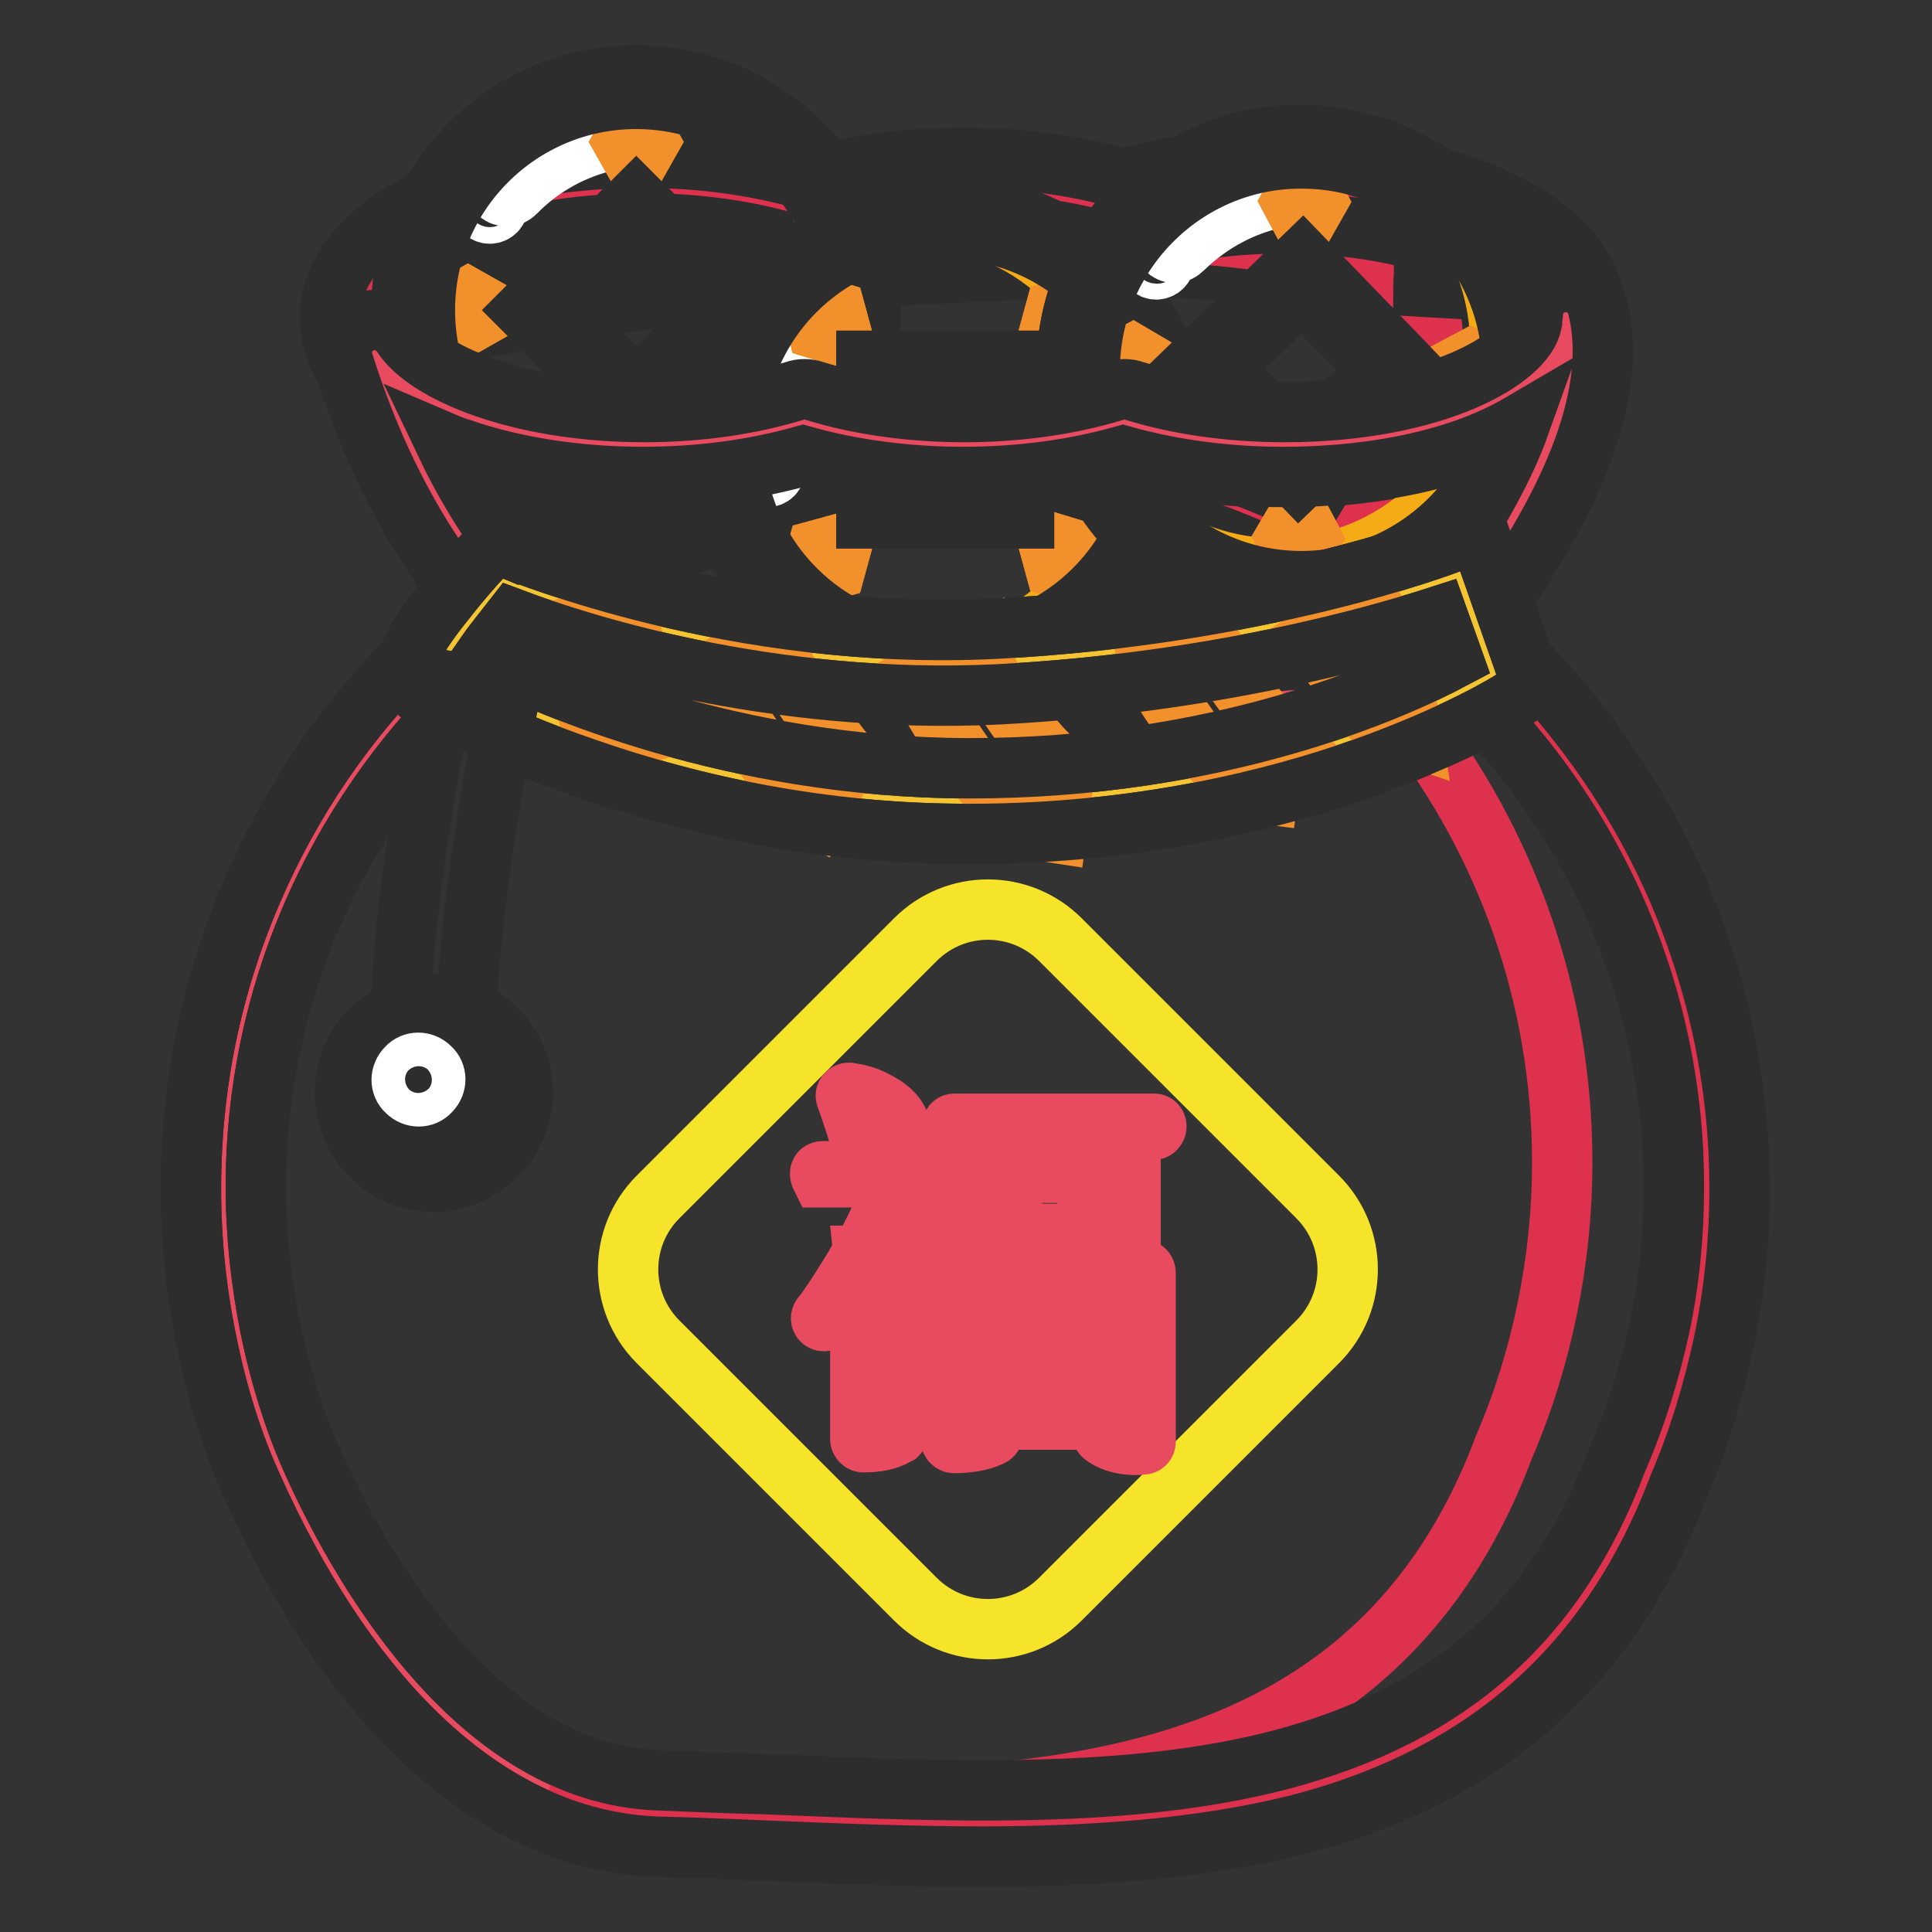 <?xml version="1.0" encoding="utf-8"?>
<!-- Svg Vector Icons : http://www.onlinewebfonts.com/icon -->
<!DOCTYPE svg PUBLIC "-//W3C//DTD SVG 1.1//EN" "http://www.w3.org/Graphics/SVG/1.1/DTD/svg11.dtd">
<svg version="1.1" xmlns="http://www.w3.org/2000/svg" xmlns:xlink="http://www.w3.org/1999/xlink" x="0px" y="0px" viewBox="0 0 256 256" enable-background="new 0 0 256 256" xml:space="preserve">
<rect x="0" y="0" width="256" height="256" fill="#333333" stroke="none"/>
<g> <path stroke-width="8" fill-opacity="0" stroke="#e84b60"  d="M226.2,157.4c0,6.7-0.7,13.2-2,19.5c-1.3,6.3-3.2,12.4-5.7,18.2c-20.6,54.9-79.3,47-131.2,45.3 c-22.6-0.7-39.6-22-50-45.3c-2.6-5.8-4.4-11.9-5.7-18.2c-1.3-6.3-2-12.8-2-19.5c0-53.4,44-96.8,98.3-96.8 C182.2,60.6,226.2,103.9,226.2,157.4z"/> <path stroke-width="8" fill-opacity="0" stroke="#2d2d2d"  d="M130.1,246c-9.6,0-19.4-0.4-29-0.8c-4.6-0.2-9.3-0.4-13.9-0.5c-11.6-0.4-22.6-5.6-32.5-15.4 c-8.1-8-15.4-19.2-21.3-32.4c-2.6-5.7-4.6-12.1-6-19c-1.4-6.7-2.1-13.5-2.1-20.4c0-13.7,2.7-26.9,8.1-39.4 c5.2-12.1,12.6-22.9,22-32.1c9.4-9.3,20.4-16.6,32.6-21.7c12.6-5.3,26.1-7.9,39.9-7.9s27.3,2.7,39.9,7.9 c12.2,5.1,23.2,12.4,32.6,21.7c9.4,9.3,16.8,20.1,22,32.1c5.3,12.5,8.1,25.7,8.1,39.4c0,6.9-0.7,13.7-2.1,20.4 c-1.4,6.5-3.3,12.8-5.9,18.9c-9,23.8-25.5,38.5-50.6,45C159,245,144.7,246,130.1,246L130.1,246z M127.9,64.9 c-51.8,0-94,41.5-94,92.4c0,6.3,0.7,12.5,1.9,18.6c1.3,6.3,3.1,12.1,5.4,17.3c5.6,12.6,21.3,41.9,46.1,42.7c4.6,0.2,9.4,0.4,14,0.5 c23.6,1,48,2.1,68.3-3.2c22.5-5.9,36.7-18.5,44.7-39.8l0.1-0.2c2.4-5.6,4.2-11.4,5.5-17.3c1.3-6.1,1.9-12.3,1.9-18.6 C221.9,106.4,179.7,64.9,127.9,64.9L127.9,64.9z"/> <path stroke-width="8" fill-opacity="0" stroke="#dd314e"  d="M135.7,60.9C176.8,72.5,207,109.7,207,154c0,6.7-0.7,13.2-2,19.5c-1.3,6.3-3.2,12.4-5.7,18.2 c-19.9,53.1-75.3,47.5-125.8,45.5c4.4,1.9,9,3,14,3.2c51.9,1.7,110.5,9.6,131.2-45.3c2.5-5.8,4.4-11.9,5.7-18.2 c1.3-6.3,2-12.8,2-19.5C226.2,106.5,186.4,64.8,135.7,60.9z"/> <path stroke-width="8" fill-opacity="0" stroke="#2d2d2d"  d="M130.1,246c-9.6,0-19.4-0.4-29-0.8c-4.6-0.2-9.3-0.4-13.9-0.5c-11.6-0.4-22.6-5.6-32.5-15.4 c-8.1-8-15.4-19.2-21.3-32.4c-2.6-5.7-4.6-12.1-6-19c-1.4-6.7-2.1-13.5-2.1-20.4c0-13.7,2.7-26.9,8.1-39.4 c5.2-12.1,12.6-22.9,22-32.1c9.4-9.3,20.4-16.6,32.6-21.7c12.6-5.3,26.1-7.9,39.9-7.9s27.3,2.7,39.9,7.9 c12.2,5.1,23.2,12.4,32.6,21.7c9.4,9.3,16.8,20.1,22,32.1c5.3,12.5,8.1,25.7,8.1,39.4c0,6.9-0.7,13.7-2.1,20.4 c-1.4,6.5-3.3,12.8-5.9,18.9c-9,23.8-25.5,38.5-50.6,45C159,245,144.7,246,130.1,246L130.1,246z M127.9,64.9 c-51.8,0-94,41.5-94,92.4c0,6.3,0.7,12.5,1.9,18.6c1.3,6.3,3.1,12.1,5.4,17.3c5.6,12.6,21.3,41.9,46.1,42.7c4.6,0.2,9.4,0.4,14,0.5 c23.6,1,48,2.1,68.3-3.2c22.5-5.9,36.7-18.5,44.7-39.8l0.1-0.2c2.4-5.6,4.2-11.4,5.5-17.3c1.3-6.1,1.9-12.3,1.9-18.6 C221.9,106.4,179.7,64.9,127.9,64.9L127.9,64.9z"/> <path stroke-width="8" fill-opacity="0" stroke="#e84b60"  d="M49.6,46.7c5.6,17.8,14.5,31.4,27,42.2c12.5,10.8,107.6,1.8,107.6,1.8s27.8-29.8,23-49 C202.4,22.5,45.3,32.8,49.6,46.7z"/> <path stroke-width="8" fill-opacity="0" stroke="#2d2d2d"  d="M116.2,98.5c-31,0-39.1-3.5-42.4-6.4C60.5,80.7,51.2,66.2,45.5,48c-0.7-2.3-0.1-4.7,1.7-6.6 c2-2.1,6.8-5.3,24.8-8.5c11.4-2.1,26.5-3.8,42.3-4.9c27.9-1.9,64.5-2.1,83.3,2.9c5.2,1.4,12.3,3.9,13.8,9.7 c2.3,9.2-1.2,21-10.3,35.1c-6.5,10.1-13.5,17.6-13.8,17.9l-1.1,1.2l-1.7,0.2c-0.2,0-24.2,2.3-49.4,3.1 C128.1,98.4,121.8,98.5,116.2,98.5z M54.2,46.9c5.2,15.9,13.5,28.6,25.2,38.7c0.8,0.7,4.4,2.8,19.5,3.8c9.3,0.6,21.4,0.6,36,0.1 c21.1-0.7,41.4-2.4,47.2-3C190,77.7,206.3,56,203,42.8c-0.2-0.3-2.4-3.3-18.1-5.4c-18.7-2.5-48.9-2.5-78.8,0.1 c-14,1.2-26.5,2.8-36,4.7C59.7,44.2,55.7,46,54.2,46.9z"/> <path stroke-width="8" fill-opacity="0" stroke="#dd314e"  d="M203,40.6c-2-8.1-31.3-11-64.1-10.5c26.8,0.4,48.6,3.5,50.4,10.5c4.8,19.2-23,49.1-23,49.1 s-31.6,3-60.8,3.4c31.9,0.6,74.5-3.4,74.5-3.4S207.8,59.8,203,40.6z"/> <path stroke-width="8" fill-opacity="0" stroke="#dd314e"  d="M193,36.2c0,0.7,0,1.3-0.1,2c0-0.5,0.1-0.9,0.1-1.4C193,36.5,193,36.4,193,36.2z"/> <path stroke-width="8" fill-opacity="0" stroke="#2d2d2d"  d="M197.3,38.5l-8.7-0.5c0-0.6,0.1-1.2,0.1-1.8l8.7-0.1v0.7C197.4,37.3,197.3,37.9,197.3,38.5z"/> <path stroke-width="8" fill-opacity="0" stroke="#dd314e"  d="M170,25.3c-7.9,0-15.2,1.1-21.2,3c-6-1.9-13.3-3-21.2-3c-7.9,0-15.2,1.1-21.2,3c-6-1.9-13.3-3-21.2-3 c-20.5,0-37.2,7.5-37.2,16.8c0,9.3,16.6,16.8,37.2,16.8c7.9,0,15.2-1.1,21.2-3c6,1.9,13.3,3,21.2,3c7.9,0,15.2-1.1,21.2-3 c6,1.9,13.3,3,21.2,3c19.7,0,35.9-7,37.1-15.8c0-0.5,0.1-1,0.1-1.5C206.7,32.6,190.3,25.3,170,25.3z"/> <path stroke-width="8" fill-opacity="0" stroke="#2d2d2d"  d="M170,63.3c-7.5,0-14.8-1-21.2-2.8c-6.4,1.8-13.6,2.8-21.2,2.8c-7.5,0-14.8-1-21.2-2.8 c-6.4,1.8-13.6,2.8-21.2,2.8c-23.7,0-41.5-9.1-41.5-21.2s17.8-21.2,41.5-21.2c7.5,0,14.8,1,21.2,2.8c6.4-1.8,13.6-2.8,21.2-2.8 c7.5,0,14.8,1,21.2,2.8c6.4-1.8,13.6-2.8,21.2-2.8c10.3,0,20.2,1.8,27.7,5.2c8.6,3.8,13.4,9.2,13.8,15.3v0.3c0,0.6,0,1.1-0.1,1.7 l0,0.3C209.9,55.1,192.5,63.3,170,63.3z M148.9,51.4l1.3,0.4c5.8,1.8,12.7,2.8,19.9,2.8c19.9,0,31.9-7,32.8-11.9c0-0.3,0-0.6,0-0.9 c-0.5-5.1-13.1-12.2-32.8-12.2c-7.2,0-14,1-19.9,2.8l-1.3,0.4l-1.3-0.4c-5.8-1.8-12.7-2.8-19.9-2.8s-14,1-19.9,2.8l-1.3,0.4 l-1.3-0.4c-5.8-1.8-12.7-2.8-19.9-2.8c-9.3,0-18,1.6-24.5,4.5c-5.1,2.3-8.3,5.4-8.3,8s3.2,5.6,8.3,8c6.5,2.9,15.2,4.5,24.5,4.5 c7.2,0,14-1,19.9-2.8l1.3-0.4l1.3,0.4c5.8,1.8,12.7,2.8,19.9,2.8c7.2,0,14-1,19.9-2.8L148.9,51.4z"/> <path stroke-width="8" fill-opacity="0" stroke="#f5c432"  d="M84.3,11.5c-16.3,0-29.6,13.2-29.6,29.6c0,16.3,13.2,29.5,29.6,29.5s29.6-13.2,29.6-29.6 S100.6,11.5,84.3,11.5z M84.3,53.7L71.7,41.1l12.6-12.6l12.6,12.6L84.3,53.7z"/> <path stroke-width="8" fill-opacity="0" stroke="#2d2d2d"  d="M84.3,72.2c-8.3,0-16.1-3.2-22-9.1c-5.9-5.9-9.1-13.7-9.1-22c0-8.3,3.2-16.1,9.1-22 c5.9-5.9,13.7-9.1,22-9.1s16.1,3.2,22,9.1c5.9,5.9,9.1,13.7,9.1,22c0,8.3-3.2,16.1-9.1,22C100.4,69,92.6,72.2,84.3,72.2z  M84.3,13.1c-15.4,0-28,12.5-28,28s12.6,28,28,28c15.4,0,28-12.6,28-28C112.3,25.7,99.7,13.1,84.3,13.1z M84.3,55.9L69.5,41.1 l14.8-14.8L99,41.1L84.3,55.9z M73.9,41.1l10.4,10.4l10.4-10.4L84.3,30.7L73.9,41.1z"/> <path stroke-width="8" fill-opacity="0" stroke="#f5ab16"  d="M103.6,18.8c4.4,5.2,7.1,11.8,7.1,19.2c0,16.3-13.2,29.6-29.6,29.6c-7.4,0-14.2-2.7-19.4-7.2 c5.4,6.4,13.5,10.4,22.5,10.4c16.3,0,29.6-13.2,29.6-29.6C113.8,32.2,109.9,24.2,103.6,18.8z"/> <path stroke-width="8" fill-opacity="0" stroke="#ffffff"  d="M67.2,26c-0.4,0-0.8-0.1-1.1-0.4c-0.6-0.6-0.6-1.6,0-2.2c4-4.1,9-6.8,14.5-7.9c0.8-0.2,1.7,0.4,1.8,1.2 c0.2,0.8-0.4,1.7-1.2,1.8c-4.9,1-9.4,3.4-12.9,7C68,25.8,67.6,26,67.2,26z"/> <path stroke-width="8" fill-opacity="0" stroke="#f2902c"  d="M84.3,21.8l-1.7-3l1.7-3l1.7,3L84.3,21.8z M82.7,63.4l1.7-3l1.7,3l-1.7,3L82.7,63.4z M106.6,42.8l-3-1.7 l3-1.7l3,1.7L106.6,42.8z M59,41.2l3-1.7l3,1.7l-3,1.7L59,41.2z"/> <path stroke-width="8" fill-opacity="0" stroke="#f2902c"  d="M84.3,21.8l-1.7-3l1.7-3l1.7,3L84.3,21.8z M82.7,63.4l1.7-3l1.7,3l-1.7,3L82.7,63.4z M106.6,42.8l-3-1.7 l3-1.7l3,1.7L106.6,42.8z M59,41.2l3-1.7l3,1.7l-3,1.7L59,41.2z"/> <path stroke-width="8" fill-opacity="0" stroke="#ffffff"  d="M63.8,27.2c0,0.6,0.5,1.1,1.1,1.1c0.6,0,1.1-0.5,1.1-1.1c0,0,0,0,0,0c0-0.6-0.5-1.1-1.1-1.1 C64.3,26.1,63.8,26.6,63.8,27.2C63.8,27.2,63.8,27.2,63.8,27.2z"/> <path stroke-width="8" fill-opacity="0" stroke="#2d2d2d"  d="M84.3,72.2c-8.3,0-16.1-3.2-22-9.1c-5.9-5.9-9.1-13.7-9.1-22c0-8.3,3.2-16.1,9.1-22 c5.9-5.9,13.7-9.1,22-9.1s16.1,3.2,22,9.1c5.9,5.9,9.1,13.7,9.1,22c0,8.3-3.2,16.1-9.1,22C100.4,69,92.6,72.2,84.3,72.2z  M84.3,13.1c-15.4,0-28,12.5-28,28s12.6,28,28,28c15.4,0,28-12.6,28-28C112.3,25.7,99.7,13.1,84.3,13.1z M84.3,55.9L69.5,41.1 l14.8-14.8L99,41.1L84.3,55.9z M73.9,41.1l10.4,10.4l10.4-10.4L84.3,30.7L73.9,41.1z"/> <path stroke-width="8" fill-opacity="0" stroke="#f5c432"  d="M104.3,37.4c-11.5,11.5-11.5,30.2,0,41.8s30.2,11.5,41.8,0s11.5-30.2,0-41.8S115.9,25.9,104.3,37.4z  M134.1,67.2h-17.8V49.4h17.8V67.2z"/> <path stroke-width="8" fill-opacity="0" stroke="#2d2d2d"  d="M147.2,80.3c-5.9,5.9-13.7,9.1-22,9.1c-8.3,0-16.1-3.2-22-9.1c-5.9-5.9-9.1-13.7-9.1-22 c0-8.3,3.2-16.1,9.1-22c5.9-5.9,13.7-9.1,22-9.1c8.3,0,16.1,3.2,22,9.1c5.9,5.9,9.1,13.7,9.1,22C156.3,66.6,153.1,74.4,147.2,80.3z  M105.4,38.5c-10.9,10.9-10.9,28.7,0,39.6c10.9,10.9,28.7,10.9,39.6,0c10.9-10.9,10.9-28.7,0-39.6 C134.1,27.6,116.4,27.6,105.4,38.5z M135.7,68.7h-20.9V47.8h20.9V68.7z M117.9,65.6h14.7V51h-14.7V65.6z"/> <path stroke-width="8" fill-opacity="0" stroke="#f5ab16"  d="M123.1,28.8c6.8,0.5,13.4,3.4,18.5,8.6c11.5,11.5,11.5,30.2,0,41.8c-5.2,5.2-11.9,8.1-18.8,8.6 c8.3,0.7,16.9-2.2,23.3-8.6c11.5-11.5,11.5-30.2,0-41.8C139.8,31.1,131.4,28.2,123.1,28.8z"/> <path stroke-width="8" fill-opacity="0" stroke="#ffffff"  d="M102.4,59.7c-0.3,0.3-0.7,0.5-1.1,0.5c-0.9,0-1.6-0.7-1.6-1.5c-0.1-5.7,1.5-11.2,4.7-15.9 c0.5-0.7,1.4-0.9,2.2-0.4c0.7,0.5,0.9,1.4,0.4,2.2c-2.8,4.2-4.2,9-4.2,14.1C102.9,59,102.7,59.4,102.4,59.7z"/> <path stroke-width="8" fill-opacity="0" stroke="#f2902c"  d="M111.6,44.6l-3.3-1l-0.9-3.3l3.3,1L111.6,44.6z M139.8,75.1l-0.9-3.3l3.3,1l0.9,3.3L139.8,75.1z  M142.2,43.7l-3.3,0.9l0.9-3.3l3.3-0.9L142.2,43.7z M107.4,76.2l0.9-3.3l3.3-0.9l-0.9,3.3L107.4,76.2z"/> <path stroke-width="8" fill-opacity="0" stroke="#f2902c"  d="M111.6,44.6l-3.3-1l-0.9-3.3l3.3,1L111.6,44.6z M139.8,75.1l-0.9-3.3l3.3,1l0.9,3.3L139.8,75.1z  M142.2,43.7l-3.3,0.9l0.9-3.3l3.3-0.9L142.2,43.7z M107.4,76.2l0.9-3.3l3.3-0.9l-0.9,3.3L107.4,76.2z"/> <path stroke-width="8" fill-opacity="0" stroke="#ffffff"  d="M100.9,62.9c0.4,0.4,1.1,0.4,1.5,0s0.4-1.1,0-1.5c-0.4-0.4-1.1-0.4-1.5,0C100.5,61.8,100.5,62.5,100.9,62.9 z"/> <path stroke-width="8" fill-opacity="0" stroke="#2d2d2d"  d="M147.2,80.3c-5.9,5.9-13.7,9.1-22,9.1c-8.3,0-16.1-3.2-22-9.1c-5.9-5.9-9.1-13.7-9.1-22 c0-8.3,3.2-16.1,9.1-22c5.9-5.9,13.7-9.1,22-9.1c8.3,0,16.1,3.2,22,9.1c5.9,5.9,9.1,13.7,9.1,22C156.3,66.6,153.1,74.4,147.2,80.3z  M105.4,38.5c-10.9,10.9-10.9,28.7,0,39.6c10.9,10.9,28.7,10.9,39.6,0c10.9-10.9,10.9-28.7,0-39.6 C134.1,27.6,116.4,27.6,105.4,38.5z M135.7,68.7h-20.9V47.8h20.9V68.7z M117.9,65.6h14.7V51h-14.7V65.6z"/> <path stroke-width="8" fill-opacity="0" stroke="#f5c432"  d="M172.9,19.4c-16.3-0.3-29.8,12.7-30.1,29c-0.3,16.3,12.7,29.8,29,30.1c16.3,0.3,29.8-12.7,30.1-29 C202.2,33.2,189.2,19.7,172.9,19.4z M172.2,61.5l-12.3-12.8l12.8-12.3L185,49.2L172.2,61.5z"/> <path stroke-width="8" fill-opacity="0" stroke="#2d2d2d"  d="M171.8,80.1c-8.3-0.2-16.1-3.5-21.8-9.5c-5.8-6-8.9-13.8-8.7-22.2c0.2-8.3,3.5-16.1,9.5-21.8 c6-5.8,13.8-8.9,22.2-8.7c8.3,0.2,16.1,3.5,21.8,9.5c5.8,6,8.9,13.8,8.7,22.2c-0.2,8.3-3.5,16.1-9.5,21.8 C188,77.1,180.1,80.2,171.8,80.1z M172.9,21c-15.4-0.3-28.2,12.1-28.5,27.5c-0.3,15.4,12.1,28.2,27.5,28.5 c15.4,0.3,28.2-12.1,28.5-27.5C200.7,34,188.3,21.2,172.9,21z M172.1,63.7l-14.5-15l15-14.5l14.5,15L172.1,63.7z M162,48.8 l10.2,10.5l10.5-10.2l-10.2-10.5L162,48.8z"/> <path stroke-width="8" fill-opacity="0" stroke="#f5ab16"  d="M192.1,27c4.3,5.2,6.8,12,6.7,19.3c-0.3,16.3-13.8,29.3-30.1,29c-7.4-0.1-14.1-3-19.2-7.5 c5.3,6.5,13.3,10.6,22.3,10.8c16.3,0.3,29.8-12.7,30.1-29C202.1,40.6,198.3,32.5,192.1,27L192.1,27z"/> <path stroke-width="8" fill-opacity="0" stroke="#ffffff"  d="M155.6,33.5c-0.4,0-0.8-0.2-1.1-0.5c-0.6-0.6-0.6-1.6,0-2.2c4-4,9.1-6.7,14.7-7.7c0.8-0.2,1.7,0.4,1.8,1.2 c0.2,0.8-0.4,1.7-1.2,1.8c-4.9,0.9-9.4,3.3-13,6.8C156.4,33.3,156,33.5,155.6,33.5L155.6,33.5z"/> <path stroke-width="8" fill-opacity="0" stroke="#f2902c"  d="M172.8,29.7l-1.6-3l1.7-3l1.6,3L172.8,29.7z M170.4,71.2l1.7-2.9l1.6,3l-1.7,3L170.4,71.2z M194.7,51 l-2.9-1.7l3-1.6l3,1.7L194.7,51z M147.1,48.6l3-1.6l2.9,1.7l-3,1.6L147.1,48.6z"/> <path stroke-width="8" fill-opacity="0" stroke="#f2902c"  d="M172.8,29.7l-1.6-3l1.7-3l1.6,3L172.8,29.7z M170.4,71.2l1.7-2.9l1.6,3l-1.7,3L170.4,71.2z M194.7,51 l-2.9-1.7l3-1.6l3,1.7L194.7,51z M147.1,48.6l3-1.6l2.9,1.7l-3,1.6L147.1,48.6z"/> <path stroke-width="8" fill-opacity="0" stroke="#ffffff"  d="M153.2,35.7c0.6,0,1.1-0.5,1.1-1c0-0.6-0.5-1.1-1-1.1c-0.6,0-1.1,0.5-1.1,1 C152.2,35.2,152.6,35.7,153.2,35.7z"/> <path stroke-width="8" fill-opacity="0" stroke="#2d2d2d"  d="M171.8,80.1c-8.3-0.2-16.1-3.5-21.8-9.5c-5.8-6-8.9-13.8-8.7-22.2c0.2-8.3,3.5-16.1,9.5-21.8 c6-5.8,13.8-8.9,22.2-8.7c8.3,0.2,16.1,3.5,21.8,9.5c5.8,6,8.9,13.8,8.7,22.2c-0.2,8.3-3.5,16.1-9.5,21.8 C188,77.1,180.1,80.2,171.8,80.1z M172.9,21c-15.4-0.3-28.2,12.1-28.5,27.5c-0.3,15.4,12.1,28.2,27.5,28.5 c15.4,0.3,28.2-12.1,28.5-27.5C200.7,34,188.3,21.2,172.9,21z M172.1,63.7l-14.5-15l15-14.5l14.5,15L172.1,63.7z M162,48.8 l10.2,10.5l10.5-10.2l-10.2-10.5L162,48.8z"/> <path stroke-width="8" fill-opacity="0" stroke="#e84b60"  d="M207.2,41.7c0,0.5,0,1-0.1,1.5c-1.2,8.8-17.3,15.8-37.1,15.8c-7.9,0-15.2-1.1-21.2-3c-6,1.9-13.3,3-21.2,3 c-7.9,0-15.2-1.1-21.2-3c-6,1.9-13.3,3-21.2,3c-17,0-31.3-5.2-35.8-12.2c5.6,17.7,14.5,31.4,27,42.2c12.5,10.8,107.6,1.8,107.6,1.8 S212,60.9,207.2,41.7z"/> <path stroke-width="8" fill-opacity="0" stroke="#2d2d2d"  d="M116.2,98.5c-31,0-39.1-3.5-42.4-6.4C60.5,80.7,51.2,66.2,45.5,48c-0.7-2.1,0.4-4.3,2.3-5.2 c2-0.9,4.3-0.2,5.5,1.6c3.1,4.9,15.4,10.2,32.1,10.2c7.2,0,14-1,19.9-2.8c0.8-0.3,1.8-0.3,2.6,0c5.8,1.8,12.7,2.8,19.9,2.8 c7.2,0,14-1,19.9-2.8c0.8-0.3,1.8-0.3,2.6,0c5.8,1.8,12.7,2.8,19.9,2.8c19.9,0,31.9-7,32.8-11.9c0-0.4,0-0.7,0.1-1.1 c0.1-2.2,1.7-4,3.9-4.2s4.2,1.1,4.7,3.3c2.3,9.2-1.2,21-10.3,35.1c-6.5,10.1-13.5,17.6-13.8,17.9c-0.7,0.8-1.7,1.3-2.8,1.4 c-0.2,0-24.2,2.3-49.3,3.1C128.1,98.4,121.8,98.5,116.2,98.5z M59,58.7C64,69.2,70.8,78.1,79.5,85.6c0.8,0.7,4.4,2.8,19.5,3.8 c9.3,0.6,21.4,0.6,35.9,0.1c21.1-0.7,41.4-2.4,47.2-3c5.5-6.2,15.2-18.8,19.3-30.3c-7.5,4.4-18.6,7-31.4,7c-7.5,0-14.8-1-21.2-2.8 c-6.4,1.8-13.6,2.8-21.2,2.8c-7.5,0-14.8-1-21.2-2.8c-6.4,1.8-13.6,2.8-21.2,2.8c-8.7,0-17-1.3-24-3.7C60.5,59.3,59.7,59,59,58.7 L59,58.7z"/> <path stroke-width="8" fill-opacity="0" stroke="#f5c432"  d="M66.7,76.9c0,0,29.3,12.6,65.4,10.7c36.2-1.8,61-11.5,61-11.5l4.6,13.1c0,0-26.6,16.9-69.7,16.8 C89,106,60.2,89.7,58.7,88.7C57.1,87.7,66.7,76.9,66.7,76.9z"/> <path stroke-width="8" fill-opacity="0" stroke="#2d2d2d"  d="M128.5,110.5h-0.4c-16.8,0-33.7-2.9-50.2-8.6c-13.5-4.6-21.4-9.4-21.5-9.4c-1.2-0.7-2-2-2.2-3.3 c-0.4-2.3,0.8-4.7,4.9-9.8c2.1-2.7,4.3-5.1,4.4-5.2l2.1-2.3l2.9,1.2C68.7,73,97.3,85.1,132,83.3c35-1.8,59.4-11.1,59.7-11.2 l4.2-1.6l7.2,20.6l-2.9,1.8c-0.3,0.2-7.2,4.5-19.6,8.9C169.3,105.8,151.2,110.5,128.5,110.5L128.5,110.5z M64.3,86.8 c8.6,4.3,32.8,14.9,63.9,15h0.3c33.1,0,56.1-10.3,64-14.5l-2-5.6c-8.7,2.8-29.9,8.8-58.1,10.3C101.9,93.5,76.5,85.2,68,82 C66.6,83.8,65.2,85.5,64.3,86.8z"/> <path stroke-width="8" fill-opacity="0" stroke="#f2902c"  d="M74.4,83.4l8.3-2.6l4.9,15.7L79.3,99L74.4,83.4z"/> <path stroke-width="8" fill-opacity="0" stroke="#f2902c"  d="M108.3,108.2c-1.3-0.7-3.1-2.1-8.8-10.7c-2.8-4.2-5.2-8.2-5.3-8.4l7.4-4.5c4.1,6.8,9.6,14.8,11.1,16.1 c0,0-0.1-0.1-0.3-0.2L108.3,108.2z"/> <path stroke-width="8" fill-opacity="0" stroke="#f2902c"  d="M140,110.4c-4-0.6-8.2-4.2-13.1-11.4c-3.1-4.6-5.4-9.1-5.5-9.3l7.7-4c0,0.1,2.1,4.1,4.9,8.3 c4.9,7.2,7.2,7.7,7.2,7.7L140,110.4L140,110.4z"/> <path stroke-width="8" fill-opacity="0" stroke="#f2902c"  d="M168,105.3c-3.4-0.4-6.8-3.4-11.3-9.9c-2.8-4-5-7.8-5-8l7.6-4.2c0,0.1,1.8,3.3,4.2,6.7 c4.2,6.1,5.9,6.9,6,6.9c0,0-0.1-0.1-0.4-0.1L168,105.3L168,105.3z"/> <path stroke-width="8" fill-opacity="0" stroke="#f2902c"  d="M186.3,97.5c-2.8,0-4.9-2.4-8.3-7.3c-2-2.9-3.7-5.7-3.8-5.8l7.4-4.5c2.6,4.3,5.8,8.7,6.7,9.6 c-0.3-0.2-1.3-0.8-2.6-0.5l1.4,8.6C186.8,97.5,186.5,97.5,186.3,97.5L186.3,97.5z"/> <path stroke-width="8" fill-opacity="0" stroke="#2d2d2d"  d="M128.5,110.5h-0.4c-16.8,0-33.7-2.9-50.2-8.6c-13.5-4.6-21.4-9.4-21.5-9.4c-1.2-0.7-2-2-2.2-3.3 c-0.4-2.3,0.8-4.7,4.9-9.8c2.1-2.7,4.3-5.1,4.4-5.2l2.1-2.3l2.9,1.2C68.7,73,97.3,85.1,132,83.3c35-1.8,59.4-11.1,59.7-11.2 l4.2-1.6l7.2,20.6l-2.9,1.8c-0.3,0.2-7.2,4.5-19.6,8.9C169.3,105.8,151.2,110.5,128.5,110.5L128.5,110.5z M64.3,86.8 c8.6,4.3,32.8,14.9,63.9,15h0.3c33.1,0,56.1-10.3,64-14.5l-2-5.6c-8.7,2.8-29.9,8.8-58.1,10.3C101.9,93.5,76.5,85.2,68,82 C66.6,83.8,65.2,85.5,64.3,86.8z"/> <path stroke-width="8" fill-opacity="0" stroke="#f5e42a"  d="M121.3,211.9l-34.1-34.1c-5.3-5.3-5.3-13.9,0-19.2l34.1-34.1c5.3-5.3,13.9-5.3,19.2,0l34.1,34.1 c5.3,5.3,5.3,13.9,0,19.2l-34.1,34.1C135.2,217.2,126.6,217.2,121.3,211.9z"/> <path stroke-width="8" fill-opacity="0" stroke="#e84b60"  d="M108.8,156c-0.2-0.4-0.2-0.8,0.2-0.8h9.9c0.4,0,0.7-1,0.9-1.5c0.2-0.5,0.4-1.7,1-1.3l5.6,3.8 c0.1,0.1,0.2,0.4,0.1,0.5c-0.7,1.2-2.1,1.1-2.2,1.5c-1.4,2.7-3.1,5.5-5.1,7.9c-0.1,0.1-0.1,0.1-0.1,0.2v23.4c0,0.1-0.1,0.3-0.2,0.4 c-1.4,0.8-2.9,1-4.5,1c-0.2,0-0.4-0.2-0.4-0.4v-18.3c0-0.4-0.4-0.5-0.7-0.3c-1.2,1-2.5,2-3.9,2.9c-0.4,0.2-0.8-0.2-0.5-0.6 c0.7-0.8,1.3-1.8,2-2.8c0.3-0.5,3.1-4.8,3.1-5.2h0.1c1.7-3.2,3.3-6.5,4.6-9.9c0.1-0.2-0.1-0.5-0.4-0.5L108.8,156L108.8,156z  M116.4,153.3c-0.5,0.2-1.5,0.7-1.7,0.1c-0.8-2.8-1.7-5.6-2.6-8.1c-0.1-0.2,0.1-0.5,0.4-0.5c1.3,0.2,2.4,0.5,3.3,1 c1.7,0.8,3.4,2.1,3.5,3.8C119.4,151.5,118,152.7,116.4,153.3z M123,175.3c-0.3,0.1-1.1,0.7-1.2,0.1c-0.7-2.5-1.2-5.3-2.2-7.7 c-0.1-0.3,0.2-0.7,0.5-0.5c2.2,0.7,5.1,2.3,5.2,4.8C125.3,173.6,124.5,174.6,123,175.3z M126.5,149.7c-0.5,0-0.5-0.8,0-0.8h26.4 c0.5,0,0.4,0.8-0.1,0.8H126.5z M151.4,168.3c0.2-0.1,0.4,0.1,0.4,0.4V191c0,0.2-0.1,0.4-0.4,0.4c-1.6,0.2-3.8-0.1-5.2-1.2 c-0.5-0.4,0.2-2.1-0.6-2.1h-13.6c-0.9,0,0.1,1.9-0.7,2.2c-1.5,0.7-3.2,0.9-4.9,0.9c-0.2,0-0.4-0.2-0.4-0.4v-22.3 c0-0.2,0.2-0.4,0.4-0.4c1.8,0.2,3.4,0.7,5,1.4c0.2,0.1,13.1,0.1,14.5,0.1v-0.1L151.4,168.3z M149.8,153.6v12.8 c0,0.2-0.2,0.4-0.4,0.4c-1.7,0.1-3.7-0.2-5.1-1.1c-0.5-0.3,0.1-1.4-0.6-1.4h-9.2c-0.8,0,0.1,1.6-0.6,1.9c-1.6,0.7-3.2,0.9-4.9,0.9 c-0.2,0-0.4-0.2-0.4-0.4v-13.2c0-0.2,0.2-0.4,0.4-0.4c1.8,0.2,3.3,0.7,4.9,1.4c0.2,0.1,9,0.1,10.1,0.1c0.4,0,4.5-1.2,5.2-1.3 C149.6,153.1,149.8,153.3,149.8,153.6z M132.2,170.5c-0.2,0-0.4,0.1-0.4,0.4v7.1c0,0.2,0.2,0.4,0.4,0.4h3.7c0.2,0,0.4-0.2,0.4-0.4 v-7.1c0-0.2-0.2-0.4-0.4-0.4H132.2z M132.2,179.1c-0.2,0-0.4,0.2-0.4,0.4v7.4c0,0.2,0.2,0.4,0.4,0.4h3.7c0.2,0,0.4-0.1,0.4-0.4 v-7.4c0-0.2-0.2-0.4-0.4-0.4H132.2z M134.5,155.4c-0.2,0-0.4,0.2-0.4,0.4v7.3c0,0.2,0.2,0.4,0.4,0.4h9.2c0.2,0,0.4-0.1,0.4-0.4 v-7.3c0-0.2-0.2-0.4-0.4-0.4H134.5z M142.2,170.5c-0.2,0-0.4,0.1-0.4,0.4v7.1c0,0.2,0.1,0.4,0.4,0.4h3.6c0.2,0,0.4-0.2,0.4-0.4 v-7.1c0-0.2-0.1-0.4-0.4-0.4H142.2z M142.2,179.1c-0.2,0-0.4,0.2-0.4,0.4v7.4c0,0.2,0.1,0.4,0.4,0.4h3.6c0.2,0,0.4-0.1,0.4-0.4 v-7.4c0-0.2-0.1-0.4-0.4-0.4H142.2z"/> <path stroke-width="8" fill-opacity="0" stroke="#2d2d2d"  d="M54.4,146.2c-1.9-5.6-1.7-16.5,0.7-33.3c1.7-12,3.9-22.3,4-22.7l8.5,1.8c-3.3,15.8-7.6,43.7-4.9,51.4 L54.4,146.2z"/> <path stroke-width="8" fill-opacity="0" stroke="#f5c432"  d="M47.9,144.8c0,5.3,4.3,9.6,9.6,9.6c5.3,0,9.6-4.3,9.6-9.6l0,0c0-5.3-4.3-9.6-9.6-9.6 C52.2,135.2,47.9,139.5,47.9,144.8z"/> <path stroke-width="8" fill-opacity="0" stroke="#2d2d2d"  d="M57.5,156.6c-6.5,0-11.8-5.3-11.8-11.8c0-6.5,5.3-11.8,11.8-11.8c6.5,0,11.8,5.3,11.8,11.8 C69.2,151.3,63.9,156.6,57.5,156.6z M57.5,137.4c-4.1,0-7.4,3.3-7.4,7.4s3.3,7.4,7.4,7.4c4.1,0,7.4-3.3,7.4-7.4 S61.5,137.4,57.5,137.4z"/> <path stroke-width="8" fill-opacity="0" stroke="#ffffff"  d="M53.9,144.6c0.9,0.9,2.3,0.9,3.1,0c0.9-0.9,0.9-2.3,0-3.1c0,0,0,0,0,0c-0.9-0.9-2.3-0.9-3.1,0 C53,142.4,53,143.8,53.9,144.6C53.9,144.6,53.9,144.6,53.9,144.6z"/></g>
</svg>